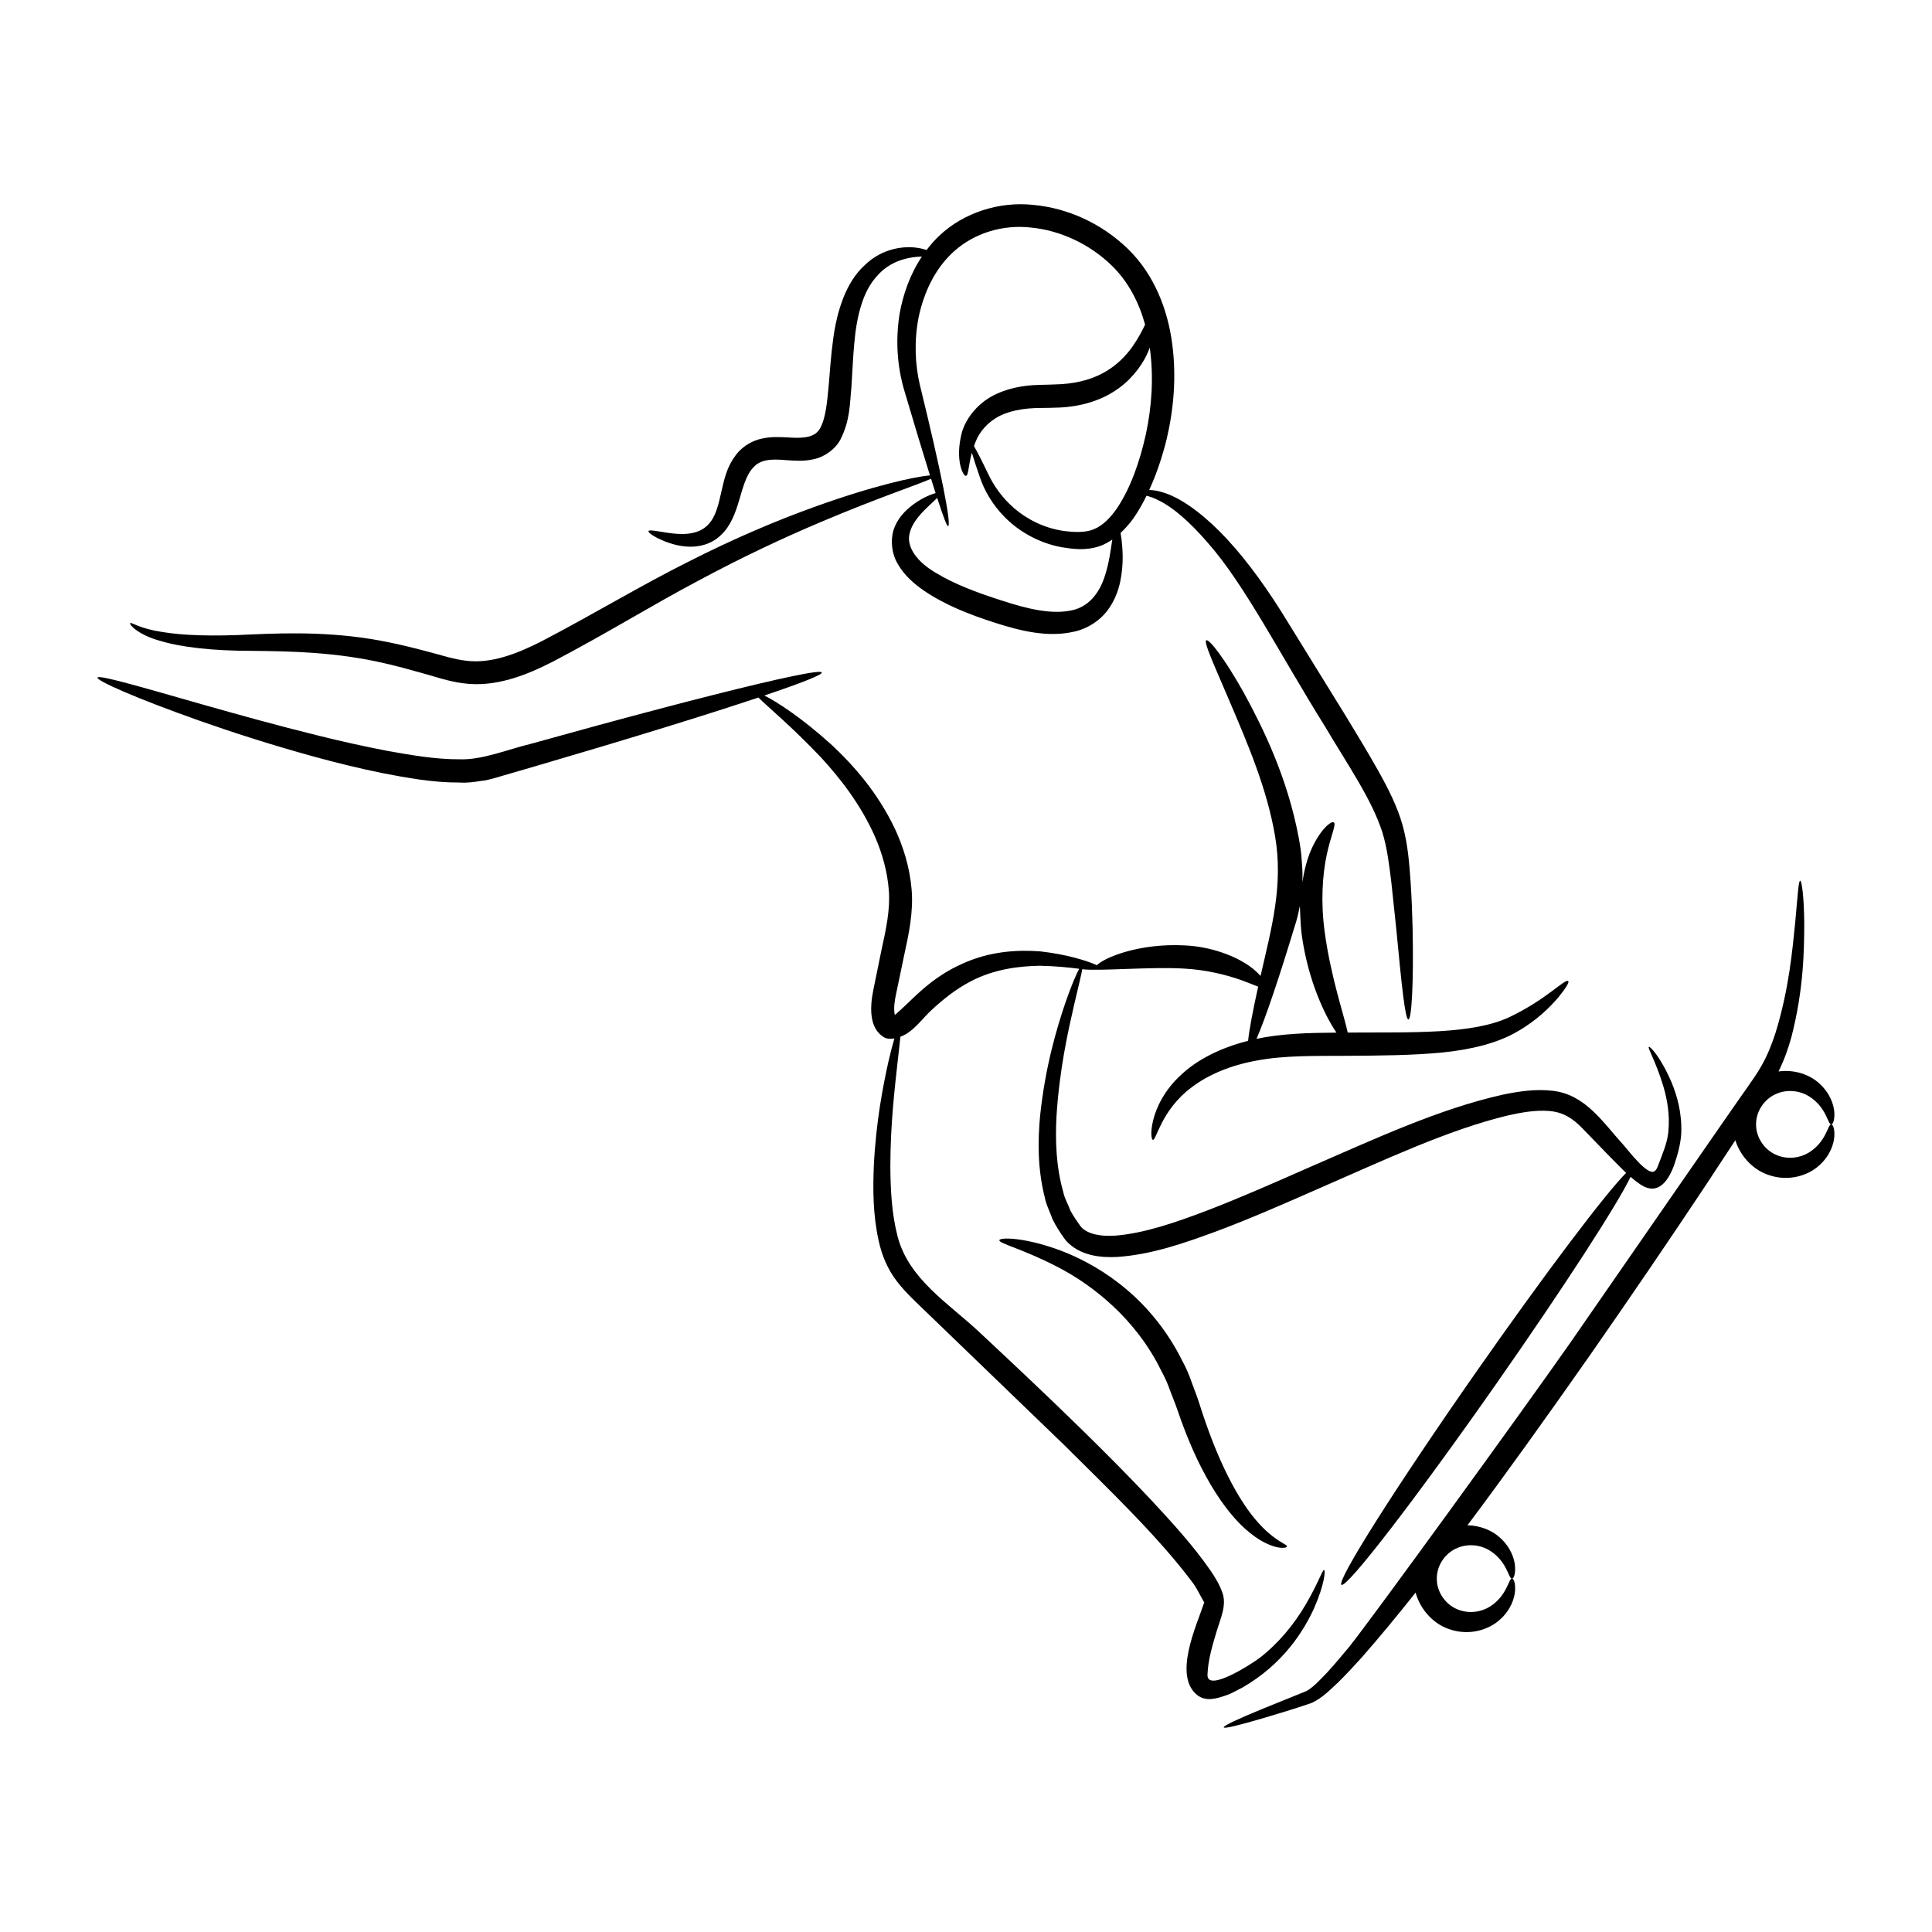 <?xml version="1.0" encoding="UTF-8"?>
<!-- Uploaded to: SVG Repo, www.svgrepo.com, Generator: SVG Repo Mixer Tools -->
<svg fill="#000000" width="800px" height="800px" version="1.1" viewBox="144 144 512 512" xmlns="http://www.w3.org/2000/svg">
 <g>
  <path d="m186.34 313.8c5.656 1.746 14.148 2.684 24.48 2.684 10.18 0.105 22.301 0.305 35.176 3.309 3.231 0.738 6.527 1.633 9.918 2.598 3.363 0.902 6.777 2.172 10.973 2.703 8.359 1.113 16.562-2.137 23.531-5.703 14.129-7.387 26.633-15.16 38.594-21.469 11.836-6.371 22.836-11.484 32.215-15.453 15.367-6.535 26.172-10.066 29.512-11.605 0.312 0.996 0.645 2.066 0.926 2.953 0.098 0.309 0.188 0.574 0.281 0.867-0.699 0.172-1.68 0.535-2.906 1.145-1.203 0.613-2.641 1.469-4.168 2.777-1.496 1.305-3.188 3.129-4.098 5.91-0.809 2.766-0.5 6.301 1.262 9.133 1.672 2.856 4.164 5.047 6.863 6.906 5.445 3.711 11.953 6.305 18.785 8.48 6.754 2.164 14.012 3.988 21.027 2.344 3.484-0.754 6.688-2.875 8.672-5.453 1.949-2.551 2.957-5.305 3.481-7.75 1.016-4.938 0.625-8.797 0.336-11.406-0.078-0.574-0.16-1.07-0.246-1.527 1.23-1.145 2.34-2.41 3.309-3.734 1.367-1.926 2.519-4 3.582-6.133 0.93 0.242 2.016 0.594 3.367 1.316 3.562 1.715 8.078 5.594 12.836 11.121 9.723 10.941 19.105 29.531 31.285 49.027 5.797 9.82 12.18 18.945 14.992 27.684 1.348 4.367 1.852 9 2.398 13.344 0.461 4.367 0.891 8.434 1.285 12.148 1.422 14.918 2.367 24.191 3.234 24.164 0.832-0.023 1.426-9.34 1.109-24.426-0.094-3.773-0.25-7.906-0.547-12.359-0.344-4.426-0.629-9.27-2.039-14.465-1.406-5.16-3.938-10.066-6.602-14.82-2.688-4.781-5.598-9.566-8.578-14.469-6.027-9.754-11.77-19.047-16.992-27.5-5.359-8.512-10.898-15.809-16.355-21.281-5.445-5.453-10.793-9.16-15.152-10.395-1.387-0.461-2.527-0.59-3.539-0.609 1.945-4.227 3.457-8.746 4.637-13.512 1.844-7.848 2.629-16.41 1.461-25.254-1.145-8.738-4.586-18.148-11.668-25.062-6.969-6.789-15.961-10.879-25.113-11.723-9.148-1-18.488 2.133-24.758 7.996-1.336 1.234-2.492 2.57-3.551 3.949-0.699-0.227-1.508-0.441-2.539-0.586-3.262-0.492-9.141-0.004-13.891 4.644-4.926 4.481-7.367 12.082-8.355 19.809-0.543 3.906-0.809 7.973-1.156 12.051-0.379 3.957-0.727 8.5-2.223 11.219-1.273 2.519-4.312 2.856-8.539 2.539-2.074-0.094-4.383-0.262-6.883 0.293-2.523 0.512-4.922 1.941-6.508 3.809-3.231 3.883-3.676 8-4.496 11.172-0.711 3.266-1.539 5.898-3.047 7.574-2.984 3.445-8.059 2.824-10.992 2.426-3.102-0.48-4.902-0.871-5.062-0.449-0.145 0.367 1.312 1.508 4.445 2.766 1.574 0.59 3.586 1.25 6.168 1.352 2.492 0.137 5.941-0.508 8.543-3.035 5.414-5.043 4.746-13.863 8.637-17.98 1.895-2.078 4.582-2.281 8.832-1.902 2.062 0.121 4.473 0.383 7.234-0.273 2.719-0.562 5.637-2.594 7.016-5.223 2.617-5.188 2.449-9.59 2.898-13.82 0.273-4.211 0.418-8.164 0.777-11.848 0.645-7.348 2.394-13.66 5.832-17.43 3.312-3.981 7.727-5.012 10.715-5.293 0.504-0.043 0.922-0.055 1.355-0.074-3.188 4.773-5 10.105-5.902 15.129-1.18 7.246-0.555 14.133 1.152 20.078 2.719 9.199 5.031 16.855 6.887 22.797-3.75 0.266-14.988 2.68-30.832 8.422-9.715 3.496-21.07 8.273-33.258 14.48-12.172 6.07-25.113 13.883-38.715 20.988-6.812 3.484-13.59 6.035-20.078 5.215-3.141-0.324-6.621-1.488-10.105-2.383-3.449-0.922-6.879-1.777-10.273-2.473-13.668-2.848-26.211-2.566-36.469-2.117-10.156 0.551-18.328 0.289-23.84-0.664-5.594-0.828-8.094-2.559-8.328-2.375-0.48 0.352 2.047 3.133 7.785 4.715zm262.36-77.684c1.098 7.863 0.516 15.754-1.035 22.977-1.625 7.285-4.043 14.191-7.562 19.469-1.762 2.606-3.883 4.762-6.242 5.695-2.172 0.949-5.199 0.789-7.867 0.461-5.375-0.75-9.898-3.176-13.215-6.012-3.32-2.883-5.465-6.117-6.828-8.953-1.684-3.527-2.977-6.062-3.84-7.531 0.25-0.703 0.535-1.43 0.887-2.18 1.375-2.641 3.769-5.09 7.367-6.449 1.801-0.676 3.848-1.113 6.066-1.324 2.316-0.223 4.34-0.105 7.324-0.234 5.586-0.086 11.129-1.512 15.414-4.266 4.32-2.711 7.164-6.473 8.762-9.789 0.301-0.648 0.539-1.258 0.77-1.863zm-60.914 9.949c-1.277-5.406-1.586-11.633-0.336-18.02 1.34-6.297 4.219-12.883 9.488-17.539 5.211-4.633 12.664-7.086 20.371-6.191 7.68 0.762 15.484 4.359 21.359 10.102 4.391 4.285 7.191 9.797 8.793 15.609-0.762 1.59-1.785 3.57-3.293 5.758-1.809 2.559-4.383 5.223-7.883 7.094-3.481 1.902-7.883 2.914-12.691 2.996-2.219 0.133-5.309 0.039-7.863 0.398-2.664 0.344-5.258 1.023-7.613 2.106-4.797 2.144-8.047 6.344-9.16 10.035-2.039 7.574 0.379 11.91 1.02 11.688 0.695-0.051 0.605-2.57 1.578-6.121 0.48 1.645 1.207 3.871 2.18 6.676 1.121 3.223 3.184 7.059 6.703 10.57 3.508 3.465 8.566 6.598 14.832 7.781 3.07 0.484 6.449 1.02 10.324-0.332 1.152-0.422 2.191-1.02 3.176-1.688-0.414 2.519-0.773 6.125-2.098 10.027-1.363 4.035-4.144 8.047-9.199 8.832-5.078 0.965-11.391-0.527-17.926-2.676-6.574-2.086-12.703-4.406-17.527-7.352-4.973-2.891-7.731-6.75-7.027-10.203 0.723-3.492 3.688-6.137 5.414-7.812 0.828-0.762 1.477-1.363 1.953-1.852 1.594 4.898 2.566 7.539 2.891 7.481 0.977-0.219-1.859-14.543-7.465-37.367z"/>
  <path d="m473.27 591.21c10.824-6.231 16.312-15.098 19.02-21.121 2.715-6.176 3.004-9.965 2.617-10.035-0.438-0.113-1.512 3.371-4.75 8.941-3.172 5.457-7.312 10.465-12.312 14.344-1.848 1.434-14.023 9.352-13.848 4.481 0.145-4.043 1.367-7.957 2.519-11.805 0.961-3.199 2.621-6.644 1.422-9.969-0.832-2.305-1.922-4.016-3.066-5.727-4.629-6.703-10.164-12.734-15.969-18.98-5.828-6.199-12.023-12.422-18.445-18.707-8.91-8.719-17.992-17.262-27.105-25.77-8.043-7.508-18.586-13.953-21.492-25.23-1.625-6.293-1.855-12.676-1.914-18.418 0.016-11.562 1.195-20.992 1.891-27.484 0.336-2.949 0.605-5.269 0.766-6.973 0.625-0.246 1.211-0.523 1.668-0.82 2.547-1.598 4.371-4.207 6.559-6.234 3.125-2.898 6.512-5.594 10.293-7.574 6.367-3.363 12.992-4.086 18.43-4.195 4.129 0.086 7.644 0.441 10.434 0.805-0.828 1.539-2.129 4.59-3.676 9.074-2.309 6.812-5.305 16.871-6.676 29.871-0.594 6.488-0.734 13.812 1.23 21.602 0.352 1.965 1.367 3.852 2.066 5.828 0.945 1.918 2.113 3.719 3.496 5.606 3.746 4.129 9.23 4.606 13.629 4.387 9.141-0.621 17.711-3.641 26.441-6.844 8.715-3.273 17.484-7.102 26.418-11.035 17.84-7.758 34.746-15.793 50.664-19.613 3.516-0.801 7.312-1.477 10.918-1.195 3.734 0.293 6.254 1.938 8.781 4.523 2.613 2.699 5.141 5.309 7.566 7.816 1.422 1.398 2.699 2.758 4.098 4.07-5.359 5.336-21.273 26.367-39.312 52.148-21.352 30.516-37.531 56.047-36.137 57.02 1.395 0.977 19.832-22.973 41.184-53.492 17.883-25.562 32.094-47.562 35.434-54.625 0.789 0.68 1.621 1.344 2.578 1.988 4.805 3.242 7.555-1.18 9.008-5.203 0.922-2.727 1.719-5.656 1.855-8.395 0.191-5.473-1.141-9.938-2.531-13.324-2.879-6.789-5.773-9.742-6.059-9.52-0.41 0.25 1.754 3.637 3.801 10.316 0.988 3.316 1.836 7.539 1.359 12.246-0.312 3.098-1.633 5.996-2.711 8.883-0.211 0.57-0.453 1.176-0.953 1.52-1.871 1.285-7.062-5.699-8.16-6.894-5.461-5.961-10.078-13.41-18.781-14.422-4.504-0.527-8.844 0.117-13.133 0.992-17.113 3.805-34.074 11.773-51.957 19.527-8.918 3.93-17.602 7.758-26.082 11.031-8.438 3.219-16.844 6.172-24.617 6.816-3.844 0.309-7.434-0.316-9.234-2.289-0.953-1.309-2.039-2.824-2.832-4.344-0.602-1.676-1.535-3.164-1.887-4.91-1.934-6.762-2.117-13.684-1.805-19.902 0.766-12.512 3.059-22.609 4.637-29.523 1.102-4.727 1.918-7.965 2.207-9.621 4.086 0.562 18.082-0.684 26.793-0.176 6.168 0.309 11.496 1.719 15.301 3.051 1.898 0.684 3.406 1.336 4.519 1.75-0.023 0.098-0.047 0.207-0.07 0.305-1.406 6.352-2.316 11.23-2.602 14.055-7.156 1.773-13.395 4.938-17.633 8.887-4.598 4.144-6.727 8.879-7.519 12.125-0.812 3.293-0.461 5.215-0.047 5.223 0.43 0.031 0.898-1.668 2.297-4.398 1.383-2.703 3.781-6.465 8.082-9.625 4.223-3.211 10.195-5.773 17.293-7.023 7.09-1.336 15.133-1.184 23.945-1.223 8.727-0.055 17.082-0.129 24.797-0.852 7.68-0.75 14.891-2.473 20.145-5.586 5.281-3.019 8.656-6.508 10.789-8.965 2.078-2.531 3-4.094 2.699-4.379-0.75-0.859-5.66 4.789-15.441 9.449-9.77 4.688-25.582 4.066-43 4.172-1.031-4.801-4.484-14.719-6.086-26.531-1.129-8.055-0.59-15.309 0.492-20.457 1.094-5.156 2.574-8.137 1.945-8.68-0.629-0.602-3.711 1.855-6.09 7.336-1.02 2.336-1.789 5.285-2.301 8.504 0.125-1.863 0.02-3.715-0.141-5.586-0.082-2.051-0.418-4.059-0.781-6.09-3.027-16.234-9.59-29.41-14.605-38.598-5.137-9.172-9.207-14.293-9.922-13.855-0.738 0.445 1.961 6.285 6.012 15.777 4.981 11.668 10.074 23.516 12.215 36.098 2.234 13.125-0.945 24.418-3.848 37.082-0.781-0.871-1.754-1.805-3.144-2.766-3.793-2.606-9.965-4.996-16.914-5.336-12.234-0.645-21.461 3.316-23.297 5.246-2.836-1.234-7.871-2.844-15.012-3.66-5.812-0.43-13.305-0.148-20.832 3.359-3.773 1.652-7.438 4.117-10.777 7.078-2.359 2.094-4.535 4.375-6.934 6.426-0.414-1.785-0.031-3.863 0.336-5.629 0.688-3.293 1.387-6.644 2.098-10.047 1.227-5.598 2.535-11.613 2.004-17.645-0.512-5.918-2.223-11.332-4.465-16.129-4.59-9.59-10.906-16.68-16.555-21.992-8.043-7.305-14.594-11.504-17.992-13.227 9.754-3.293 15.383-5.504 15.207-6.102-0.242-0.816-11.164 1.508-28.613 5.914-8.727 2.207-19.086 4.934-30.559 8.051-5.731 1.578-11.75 3.238-17.988 4.957-6.231 1.516-12.82 4.281-18.754 4.082-6.43 0.047-13.027-1.129-19.277-2.242-6.273-1.207-12.32-2.57-18.059-3.992-11.484-2.832-21.777-5.715-30.418-8.168-17.277-4.934-27.977-8.059-28.27-7.25-0.289 0.789 9.918 5.375 26.949 11.402 8.52 3 18.754 6.336 30.312 9.512 5.777 1.594 11.898 3.102 18.332 4.422 6.469 1.223 13.152 2.508 20.48 2.477 1.777 0.129 3.703-0.129 5.613-0.434 2.016-0.199 3.5-0.766 5.133-1.211 3.215-0.934 6.383-1.855 9.496-2.762 6.219-1.844 12.215-3.621 17.93-5.312 11.418-3.426 21.672-6.59 30.262-9.336 3.93-1.258 7.461-2.41 10.645-3.477 2.34 2.375 8.676 7.543 16.484 15.77 5.027 5.453 10.617 12.488 14.465 21.246 1.883 4.367 3.266 9.23 3.621 14.25 0.367 4.953-0.75 10.191-2.012 15.902-0.711 3.477-1.41 6.906-2.094 10.27-0.852 4.176-1.383 10.238 2.969 12.688 0.785 0.383 1.703 0.375 2.606 0.219-0.469 1.574-1.008 3.621-1.586 6.137-1.43 6.449-3.297 15.859-3.883 27.797-0.211 5.965-0.281 12.582 1.309 19.746 0.871 3.934 2.398 7.578 4.879 10.773 2.363 3.043 5.262 5.676 8.031 8.348 11.168 10.773 23.449 22.617 36.34 35.051 12.625 12.531 25.098 24.512 34.039 36.488 1.152 1.602 1.973 3.438 2.977 5.133-1.996 6.027-8.461 19.707-1.637 24.711 2.359 1.602 4.934 0.738 7.375-0.074 1.707-0.574 2.973-1.422 4.398-2.094zm8.301-184.28c1.66-4.93 3.535-10.828 5.523-17.402 0.531-1.578 0.988-3.363 1.352-5.359 0.098-0.383 0.109 4.633 0.543 7.699 1.688 12.082 6.125 21.289 9.184 25.789-7.301 0.047-14.559 0.238-21.184 1.648 1.18-2.688 2.742-6.906 4.582-12.375z"/>
  <path d="m473.48 542.31c-2.797-4.254-5.543-9.762-8.059-16.137-1.238-3.203-2.449-6.598-3.574-10.184-0.543-1.734-1.324-3.723-2.027-5.633-0.66-1.957-1.488-3.883-2.519-5.75-3.769-7.629-9.027-14.047-14.637-18.789-5.609-4.773-11.461-7.961-16.547-10.004-10.258-4.031-17.215-3.945-17.273-3.141-0.141 0.875 6.277 2.32 15.445 7.094 9.078 4.691 20.719 13.617 27.504 27.598 0.941 1.684 1.703 3.43 2.316 5.215 0.672 1.789 1.363 3.402 2.008 5.305 1.242 3.688 2.625 7.191 4.07 10.484 2.934 6.566 6.273 12.242 9.793 16.535 3.473 4.324 7.238 7.141 10.188 8.375 2.938 1.305 4.918 0.957 4.891 0.535 0.02-0.434-1.484-0.875-3.703-2.617-2.227-1.684-5.109-4.594-7.875-8.887z"/>
  <path d="m629.32 441.97c-0.938-0.145-1.176 4.438-5.867 7.418-2.231 1.414-5.559 2.008-8.598 0.727-3.019-1.203-5.504-4.434-5.477-8.141-0.027-3.711 2.457-6.941 5.477-8.141 3.039-1.285 6.367-0.688 8.598 0.727 4.691 2.973 4.93 7.555 5.867 7.41 0.383 0.008 0.91-1.039 0.801-3.102-0.113-2.012-1.082-5.16-4.027-7.777-2.398-2.207-6.434-3.754-10.766-3.141 1.512-3.055 2.582-6.106 3.394-9.039 3.301-12.734 3.406-23.223 3.426-30.391-0.082-7.188-0.676-11.137-1.086-11.121-0.438 0.016-0.656 3.957-1.309 11.023-0.734 7.012-1.555 17.383-5.203 29.246-0.953 2.934-2.113 5.941-3.727 8.754-1.102 2-2.672 4.199-4.238 6.438-0.645 0.77-35.438 51.133-46.527 67.105-13.184 18.812-52.82 73.406-58.445 80.391-2.004 2.441-3.945 4.727-5.84 6.801-1.867 1.973-3.859 4.074-5.488 4.965-4.644 1.883-8.648 3.5-11.918 4.828-6.586 2.715-10.184 4.414-10.059 4.82 0.121 0.406 3.961-0.52 10.828-2.551 3.457-1.059 7.57-2.215 12.531-3.945 2.918-1.414 4.699-3.359 6.914-5.383 2.094-2.059 4.191-4.309 6.344-6.703 4.481-5.094 9.246-10.863 14.223-17.129 1.312 4.754 5.043 8.516 9.168 9.766 5.203 1.738 10.332 0.016 13.172-2.598 2.945-2.617 3.918-5.766 4.027-7.777 0.109-2.062-0.418-3.109-0.801-3.102-0.938-0.145-1.176 4.438-5.867 7.418-2.231 1.414-5.559 2.008-8.598 0.727-3.019-1.203-5.504-4.434-5.477-8.141-0.027-3.711 2.457-6.941 5.477-8.141 3.039-1.285 6.367-0.688 8.598 0.727 4.691 2.981 4.926 7.559 5.867 7.418 0.383 0.008 0.91-1.039 0.801-3.102-0.113-2.012-1.082-5.16-4.027-7.777-1.988-1.832-5.109-3.195-8.59-3.266 10.16-13.559 20.992-28.703 32.211-44.707 11.145-15.973 21.57-31.316 30.914-45.367 2.711-4.125 5.316-8.09 7.859-11.957 1.426 4.523 5.059 8.07 9.043 9.277 5.203 1.738 10.332 0.016 13.172-2.598 2.945-2.617 3.918-5.766 4.027-7.777 0.105-2.074-0.422-3.125-0.805-3.113z"/>
 </g>
</svg>